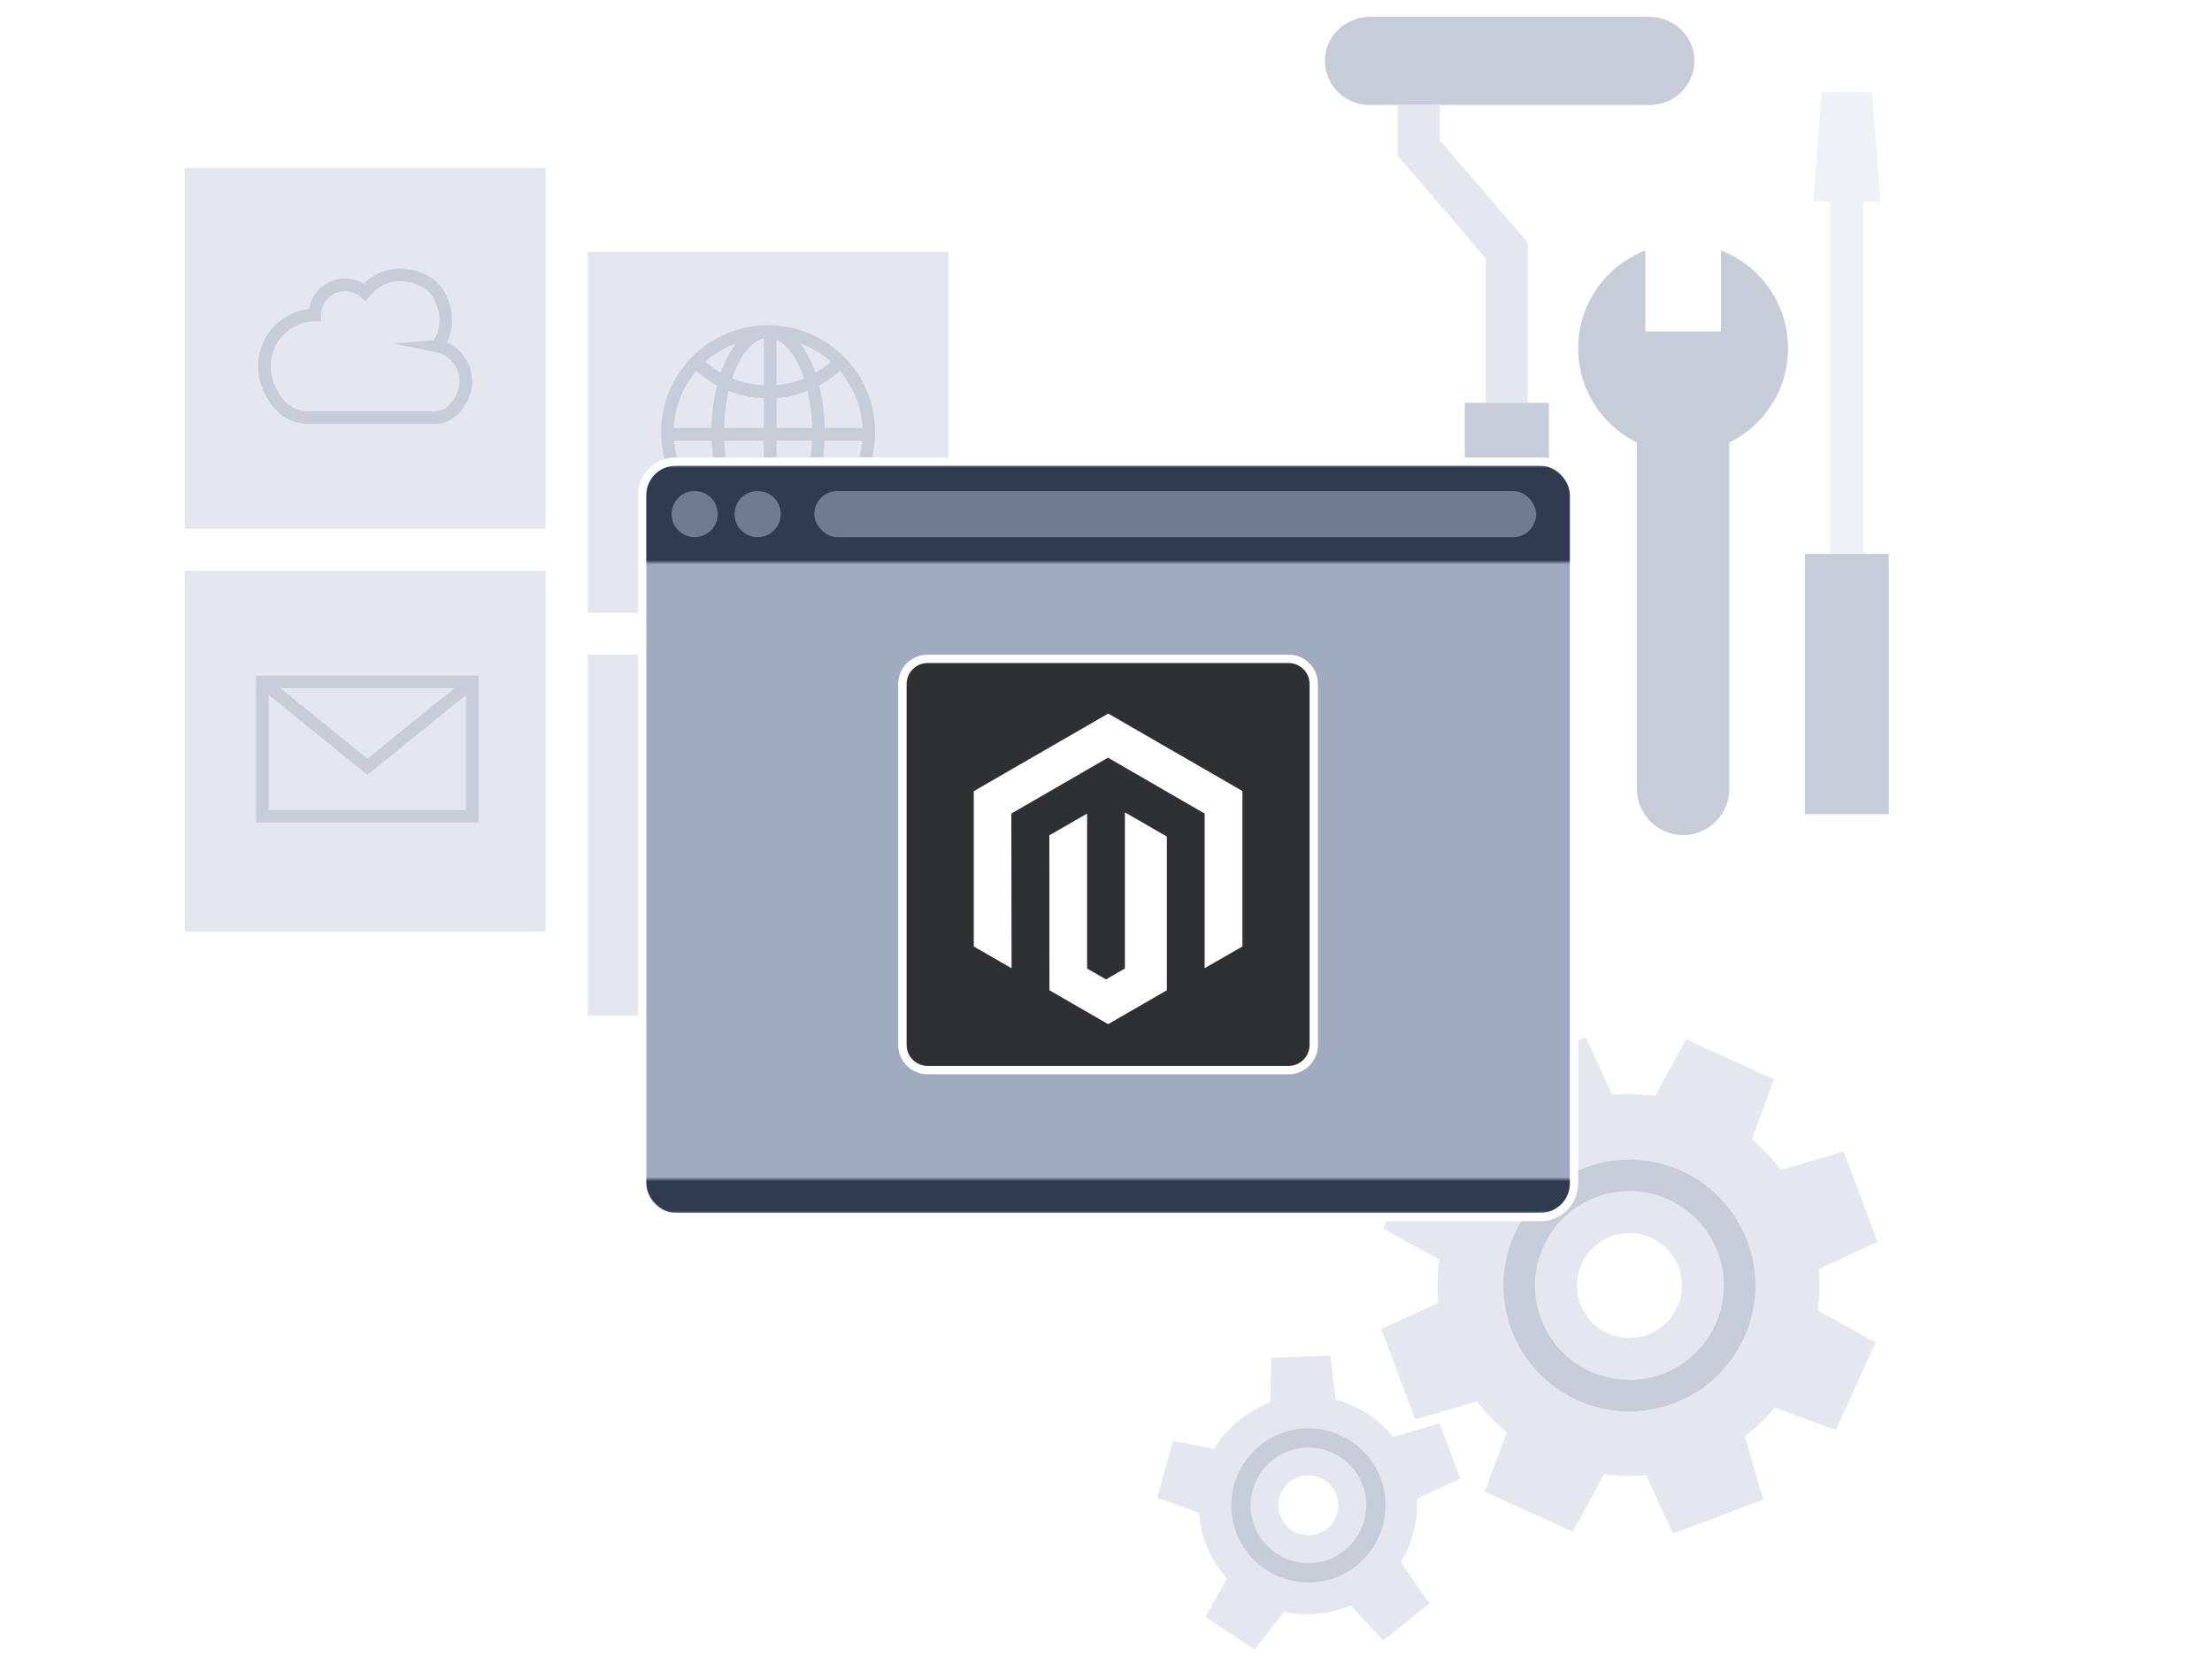 <?xml version="1.0" encoding="UTF-8"?>
<svg id="hosting-graphic-magento-mypanel" xmlns="http://www.w3.org/2000/svg" xmlns:xlink="http://www.w3.org/1999/xlink" viewBox="0 0 527 400">
  <defs>
    <style>
      .cls-1 {
        mask: url(#mask);
      }

      .cls-2 {
        filter: url(#luminosity-invert);
      }

      .cls-3 {
        fill: #2f3033;
      }

      .cls-4 {
        stroke: #d2d7e5;
        stroke-width: 10px;
      }

      .cls-4, .cls-5 {
        fill: none;
        stroke-miterlimit: 10;
      }

      .cls-6 {
        fill: #e3e8f0;
      }

      .cls-7 {
        fill: #707b90;
      }

      .cls-5 {
        stroke: #a0abc0;
        stroke-width: 3px;
      }

      .cls-8 {
        fill: #fff;
      }

      .cls-9 {
        opacity: .6;
      }

      .cls-10 {
        fill: #303b50;
      }

      .cls-11 {
        fill: #d2d7e5;
      }

      .cls-12 {
        fill: #a0abc0;
      }
    </style>
    <filter id="luminosity-invert" x="149.36" y="111" width="237.43" height="178" color-interpolation-filters="sRGB" filterUnits="userSpaceOnUse">
      <feColorMatrix result="cm" values="-1 0 0 0 1 0 -1 0 0 1 0 0 -1 0 1 0 0 0 1 0"/>
    </filter>
    <mask id="mask" x="149.36" y="111" width="237.43" height="178" maskUnits="userSpaceOnUse">
      <g class="cls-2">
        <g>
          <rect class="cls-10" x="149.36" y="111" width="237.43" height="23"/>
          <rect class="cls-10" x="150.69" y="281" width="230.12" height="8"/>
        </g>
      </g>
    </mask>
  </defs>
  <g class="cls-9">
    <g>
      <path class="cls-11" d="M287.25,367.78c5.03,13.44,20.01,20.26,33.46,15.23,13.44-5.03,20.26-20.01,15.23-33.46-5.03-13.44-20.01-20.26-33.46-15.23-13.44,5.03-20.26,20.01-15.23,33.46ZM305.03,361.22c-1.38-3.69.49-7.81,4.18-9.19s7.81.49,9.19,4.18c1.38,3.69-.49,7.81-4.18,9.19-3.69,1.38-7.81-.49-9.19-4.18Z"/>
      <path class="cls-11" d="M345.37,322.18c8.81,23.53,35.03,35.47,58.56,26.66,23.53-8.81,35.47-35.03,26.66-58.56-8.81-23.53-35.03-35.47-58.56-26.66-23.53,8.81-35.47,35.03-26.66,58.56ZM376.49,310.71c-2.42-6.47.86-13.67,7.33-16.09,6.47-2.42,13.67.86,16.09,7.33,2.42,6.47-.86,13.67-7.33,16.09-6.47,2.42-13.67-.86-16.09-7.33Z"/>
      <path class="cls-12" d="M360.1,316.85c5.81,15.52,23.1,23.39,38.61,17.58,15.52-5.81,23.39-23.1,17.58-38.61-5.81-15.52-23.1-23.39-38.61-17.58-15.52,5.81-23.39,23.1-17.58,38.61ZM367.13,314.22c-4.36-11.64,1.55-24.6,13.19-28.96,11.64-4.36,24.6,1.55,28.96,13.19,4.36,11.64-1.55,24.6-13.19,28.96-11.64,4.36-24.6-1.55-28.96-13.19Z"/>
      <polygon class="cls-11" points="363.87 281.27 389.16 271.8 377.82 247.22 356.28 255.28 363.87 281.27"/>
      <polygon class="cls-11" points="353.28 305.81 364.46 281.24 339.06 271.87 329.53 292.8 353.28 305.81"/>
      <polygon class="cls-11" points="363.14 330.66 353.67 305.37 329.09 316.71 337.15 338.25 363.14 330.66"/>
      <polygon class="cls-11" points="387.68 341.25 363.11 330.07 353.74 355.47 374.67 365 387.68 341.25"/>
      <polygon class="cls-11" points="412.53 331.39 387.24 340.86 398.58 365.44 420.12 357.38 412.53 331.39"/>
      <polygon class="cls-11" points="423.13 306.85 411.94 331.42 437.34 340.79 446.87 319.86 423.13 306.85"/>
      <polygon class="cls-11" points="413.26 282 422.73 307.29 447.31 295.95 439.25 274.41 413.26 282"/>
      <polygon class="cls-11" points="388.72 271.4 413.29 282.59 422.66 257.19 401.73 247.66 388.72 271.4"/>
      <path class="cls-12" d="M294.53,365.16c3.56,9.5,14.14,14.32,23.64,10.76,9.5-3.56,14.32-14.14,10.76-23.64s-14.14-14.32-23.64-10.76c-9.5,3.56-14.32,14.14-10.76,23.64ZM298.83,363.55c-2.67-7.13.95-15.06,8.07-17.73s15.06.95,17.73,8.07c2.67,7.13-.95,15.06-8.07,17.73-7.13,2.67-15.06-.95-17.73-8.07Z"/>
      <polygon class="cls-11" points="327.07 343.83 332.87 359.31 347.92 352.37 342.99 339.18 327.07 343.83"/>
      <polygon class="cls-11" points="302.4 340.17 318.92 339.44 316.97 322.98 302.9 323.6 302.4 340.17"/>
      <polygon class="cls-11" points="291.29 362.5 295.71 346.57 279.45 343.33 275.69 356.9 291.29 362.5"/>
      <polygon class="cls-11" points="309.1 379.97 295.31 370.84 287.21 385.3 298.95 393.08 309.1 379.97"/>
      <polygon class="cls-11" points="331.21 368.44 318.27 378.73 329.52 390.91 340.54 382.15 331.21 368.44"/>
    </g>
    <g>
      <rect class="cls-11" x="44" y="40" width="86" height="86"/>
      <rect class="cls-11" x="44" y="136" width="86" height="86"/>
      <rect class="cls-11" x="140" y="60" width="86" height="86"/>
      <rect class="cls-11" x="140" y="156" width="86" height="86"/>
      <path class="cls-5" d="M104.26,82.45c2.31-3.31,2.83-7.98.04-12.59-.63-1.05-1.53-1.93-2.59-2.56-5.81-3.42-11.68-1.67-14.82,2.33-1.26-1.09-2.9-1.75-4.7-1.75-3.98,0-7.2,3.22-7.2,7.2-9.62,0-16.59,11.74-8.35,21.39,1.67,1.96,4.17,3.02,6.74,3.02,7.34,0,24.03,0,30.13,0,1.65,0,3.27-.59,4.43-1.76,5.98-6.01,2.29-14.08-3.69-15.28Z"/>
      <g>
        <path class="cls-5" d="M200.13,86.2c-4.36,4.44-10.42,7.2-17.13,7.2s-12.77-2.76-17.13-7.2c-4.25,4.33-6.87,10.26-6.87,16.8s2.63,12.47,6.87,16.8c4.36-4.44,10.42-7.2,17.13-7.2s12.77,2.76,17.13,7.2c4.25-4.33,6.87-10.26,6.87-16.8s-2.63-12.47-6.87-16.8Z"/>
        <path class="cls-5" d="M183,93.4c6.71,0,12.77-2.76,17.13-7.2-4.36-4.44-10.42-7.2-17.13-7.2s-12.77,2.76-17.13,7.2c4.36,4.44,10.42,7.2,17.13,7.2Z"/>
        <path class="cls-5" d="M183,112.6c-6.71,0-12.77,2.76-17.13,7.2,4.36,4.44,10.42,7.2,17.13,7.2s12.77-2.76,17.13-7.2c-4.36-4.44-10.42-7.2-17.13-7.2Z"/>
        <ellipse class="cls-5" cx="183" cy="103" rx="12" ry="24"/>
        <line class="cls-5" x1="183.5" y1="79" x2="183.5" y2="127"/>
        <line class="cls-5" x1="159" y1="103.5" x2="207" y2="103.5"/>
      </g>
      <g>
        <rect class="cls-5" x="62.5" y="162.5" width="50" height="32"/>
        <polyline class="cls-5" points="63.71 163.43 87.53 182.71 111.35 163.43"/>
      </g>
    </g>
    <g>
      <path class="cls-12" d="M392.87,4h-66.4c-5.16,0-9.78,3.6-10.65,8.69-1.12,6.57,3.98,12.31,10.35,12.31h67c6.37,0,11.46-5.75,10.35-12.31-.87-5.09-5.49-8.69-10.65-8.69Z"/>
      <polyline class="cls-4" points="338 25 338 35.25 359 59.69 359 96"/>
      <rect class="cls-12" x="332.5" y="112.5" width="53" height="20" transform="translate(481.5 -236.5) rotate(90)"/>
    </g>
    <g>
      <path class="cls-12" d="M410,59.68v19.32h-18v-19.32c-9.36,3.61-16,12.69-16,23.32,0,13.81,11.19,25,25,25s25-11.19,25-25c0-10.63-6.64-19.71-16-23.32Z"/>
      <path class="cls-12" d="M390,97h22v91c0,6.07-4.93,11-11,11h0c-6.07,0-11-4.93-11-11v-91h0Z"/>
    </g>
    <g>
      <rect class="cls-6" x="393" y="82" width="94" height="8" transform="translate(526 -354) rotate(90)"/>
      <rect class="cls-12" x="409" y="153" width="62" height="20" transform="translate(603 -277) rotate(90)"/>
      <polygon class="cls-6" points="432 48 434 22 446 22 448 48 432 48"/>
    </g>
  </g>
  <g>
    <g>
      <rect class="cls-12" x="153" y="110" width="222" height="180" rx="8" ry="8"/>
      <path class="cls-8" d="M367,111c3.85,0,7,3.15,7,7v164c0,3.85-3.15,7-7,7h-206c-3.85,0-7-3.15-7-7V118c0-3.85,3.15-7,7-7h206M367,109h-206c-4.96,0-9,4.04-9,9v164c0,4.96,4.04,9,9,9h206c4.96,0,9-4.04,9-9V118c0-4.96-4.04-9-9-9h0Z"/>
    </g>
    <g class="cls-1">
      <rect class="cls-10" x="154" y="111" width="220" height="178" rx="7" ry="7"/>
    </g>
    <circle class="cls-7" cx="165.5" cy="122.5" r="5.5"/>
    <circle class="cls-7" cx="180.5" cy="122.5" r="5.5"/>
    <rect class="cls-7" x="194" y="117" width="172" height="11" rx="5.5" ry="5.5"/>
  </g>
  <g>
    <g>
      <rect class="cls-3" x="215" y="157" width="98" height="98" rx="6" ry="6"/>
      <path class="cls-8" d="M307,158c2.76,0,5,2.24,5,5v86c0,2.76-2.24,5-5,5h-86c-2.76,0-5-2.24-5-5v-86c0-2.76,2.24-5,5-5h86M307,156h-86c-3.86,0-7,3.14-7,7v86c0,3.86,3.14,7,7,7h86c3.86,0,7-3.14,7-7v-86c0-3.86-3.14-7-7-7h0Z"/>
    </g>
    <g>
      <polygon class="cls-8" points="264.03 170.04 232 188.53 232 225.54 241 230.73 240.94 193.87 263.97 180.55 287 193.87 287 230.71 296 225.54 296 188.5 264.03 170.04"/>
      <polygon class="cls-8" points="268 230.79 263.51 233.39 259 230.81 259 193.87 250 199.06 250.02 235.97 264.01 244.05 278 235.97 278 199.35 268 193.58 268 230.79"/>
    </g>
  </g>
</svg>